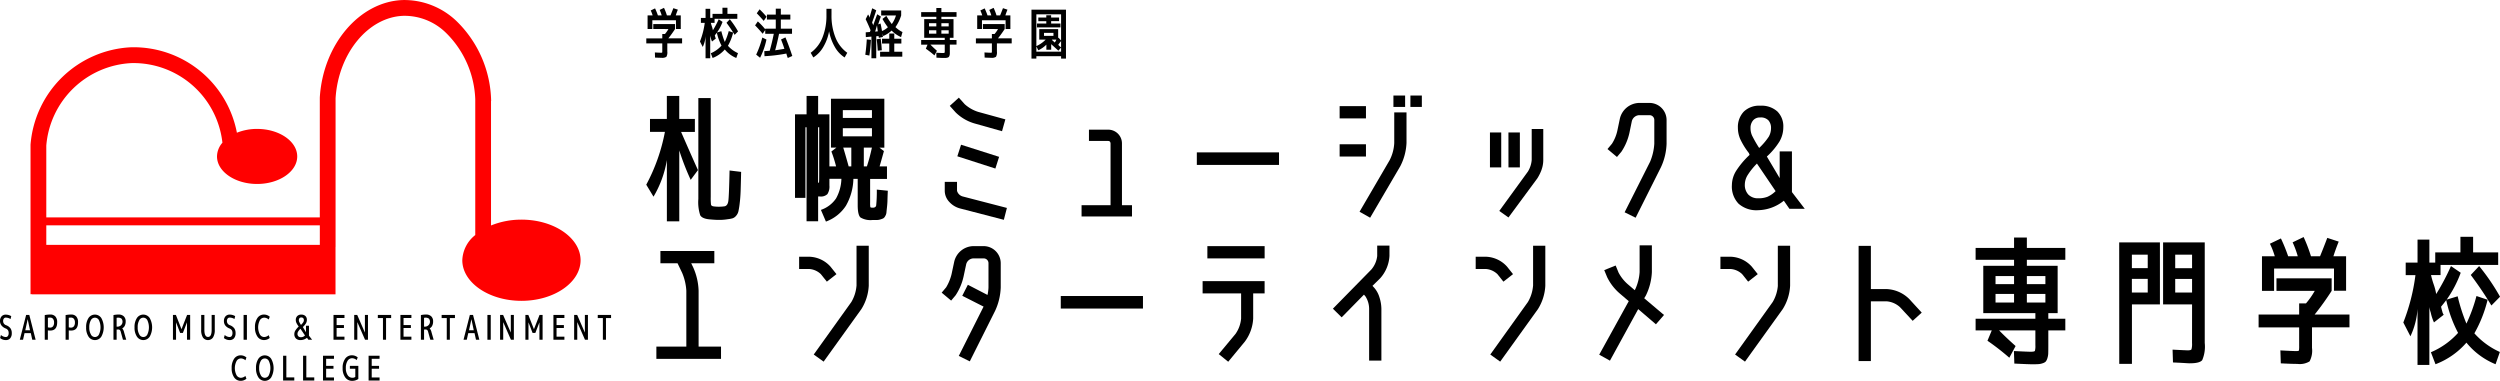 <svg data-name="グループ 29209" xmlns="http://www.w3.org/2000/svg" width="268.027" height="40.831"><defs><clipPath id="a"><path data-name="長方形 8328" fill="none" d="M0 0h268.027v40.831H0z"/></clipPath></defs><g data-name="グループ 29208" clip-path="url(#a)"><path data-name="パス 164148" d="M.63 34.05a.26.26 0 0 0-.217.1.431.431 0 0 0-.078.271.454.454 0 0 0 .3.437 1.055 1.055 0 0 1 .483.335.874.874 0 0 1 .144.521.818.818 0 0 1-.169.556.613.613 0 0 1-.483.191.962.962 0 0 1-.6-.219l.091-.328a.8.8 0 0 0 .514.219.273.273 0 0 0 .231-.11.509.509 0 0 0 .083-.31.569.569 0 0 0-.067-.3.537.537 0 0 0-.244-.194 1.053 1.053 0 0 1-.457-.324.774.774 0 0 1-.161-.474.736.736 0 0 1 .166-.5.58.58 0 0 1 .461-.189 1.141 1.141 0 0 1 .579.164l-.076.31a.962.962 0 0 0-.5-.153"/><path data-name="パス 164149" d="m2.123 36.425.678-2.659h.342l.677 2.659h-.361l-.156-.706h-.674l-.16.706Zm.59-1.02h.506l-.251-1.187Z"/><path data-name="パス 164150" d="M5.131 35.423v1h-.334v-2.642a2.96 2.96 0 0 1 .593-.059.7.7 0 0 1 .552.214.893.893 0 0 1 .188.608q0 .894-.74.894a1.19 1.19 0 0 1-.254-.019m0-.324a.851.851 0 0 0 .23.029.386.386 0 0 0 .319-.14.635.635 0 0 0 .111-.4.62.62 0 0 0-.111-.4.391.391 0 0 0-.319-.136.844.844 0 0 0-.23.025Z"/><path data-name="パス 164151" d="M7.372 35.423v1h-.339v-2.642a2.961 2.961 0 0 1 .594-.059.7.7 0 0 1 .552.214.893.893 0 0 1 .188.608q0 .894-.74.894a1.185 1.185 0 0 1-.254-.019m0-.324a.85.85 0 0 0 .229.029.386.386 0 0 0 .319-.14.635.635 0 0 0 .111-.4.62.62 0 0 0-.111-.4.391.391 0 0 0-.319-.136.84.84 0 0 0-.229.025Z"/><path data-name="パス 164152" d="M9.485 34.101a.823.823 0 0 1 1.379 0 2.054 2.054 0 0 1 0 1.988.82.82 0 0 1-1.373 0 1.717 1.717 0 0 1-.257-.994 1.746 1.746 0 0 1 .251-.994m.258 1.752a.478.478 0 0 0 .869 0 1.818 1.818 0 0 0 0-1.516.481.481 0 0 0-.872 0 1.469 1.469 0 0 0-.167.759 1.434 1.434 0 0 0 .171.756"/><path data-name="パス 164153" d="M12.504 35.332v1.093h-.339v-2.644a2.461 2.461 0 0 1 .539-.059.777.777 0 0 1 .57.194.722.722 0 0 1 .2.536 1 1 0 0 1-.1.475.57.57 0 0 1-.267.27v.007a1.008 1.008 0 0 1 .2.433l.225.783h-.35l-.218-.783a.643.643 0 0 0-.105-.253.325.325 0 0 0-.226-.057Zm0-.313h.124a.532.532 0 0 0 .4-.854.611.611 0 0 0-.525-.085Z"/><path data-name="パス 164154" d="M14.674 34.101a.823.823 0 0 1 1.379 0 2.054 2.054 0 0 1 0 1.988.82.82 0 0 1-1.373 0 1.717 1.717 0 0 1-.257-.994 1.746 1.746 0 0 1 .251-.994m.258 1.752a.478.478 0 0 0 .869 0 1.818 1.818 0 0 0 0-1.516.481.481 0 0 0-.872 0 1.469 1.469 0 0 0-.167.759 1.434 1.434 0 0 0 .171.756"/><path data-name="パス 164155" d="M18.542 36.425v-2.659h.316l.6 1.53.6-1.53h.328v2.659h-.339v-1.868l-.441 1.14h-.292l-.441-1.14v1.868Z"/><path data-name="パス 164156" d="M21.911 33.766v1.6q0 .757.39.758t.39-.758v-1.6h.335v1.584a1.489 1.489 0 0 1-.19.831.66.66 0 0 1-1.08 0 1.5 1.5 0 0 1-.187-.831v-1.584Z"/><path data-name="パス 164157" d="M24.624 34.05a.26.26 0 0 0-.217.1.431.431 0 0 0-.078.271.454.454 0 0 0 .3.437 1.055 1.055 0 0 1 .483.335.874.874 0 0 1 .144.521.818.818 0 0 1-.169.556.613.613 0 0 1-.483.191.962.962 0 0 1-.6-.219l.091-.328a.8.8 0 0 0 .514.219.273.273 0 0 0 .231-.11.509.509 0 0 0 .083-.31.569.569 0 0 0-.067-.3.537.537 0 0 0-.244-.194 1.053 1.053 0 0 1-.457-.324.774.774 0 0 1-.148-.477.736.736 0 0 1 .166-.5.58.58 0 0 1 .461-.189 1.141 1.141 0 0 1 .579.164l-.076.31a.962.962 0 0 0-.5-.153"/><path data-name="長方形 8324" d="M26.114 33.766h.357v2.659h-.357z"/><path data-name="パス 164158" d="M28.329 34.057a.54.54 0 0 0-.471.284 1.66 1.66 0 0 0 0 1.509.541.541 0 0 0 .469.283.774.774 0 0 0 .481-.2l.11.3a.94.94 0 0 1-.616.225.827.827 0 0 1-.7-.369 1.671 1.671 0 0 1-.266-1 1.688 1.688 0 0 1 .262-.995.825.825 0 0 1 .707-.369.933.933 0 0 1 .616.23l-.11.3a.774.774 0 0 0-.481-.2"/><path data-name="パス 164159" d="M32.241 36.461a.7.7 0 0 1-.511-.169.645.645 0 0 1-.175-.486.712.712 0 0 1 .111-.373 2.234 2.234 0 0 1 .351-.417l-.018-.047a1.833 1.833 0 0 1-.225-.365.73.73 0 0 1-.062-.291.586.586 0 0 1 .153-.424.576.576 0 0 1 .434-.159.618.618 0 0 1 .444.149.547.547 0 0 1 .157.416.74.74 0 0 1-.1.371 1.827 1.827 0 0 1-.33.394l.335.565v-.7h.321v1.062l.335.437h-.4l-.148-.211a1.107 1.107 0 0 1-.673.248m-.03-1.22a1.751 1.751 0 0 0-.242.3.476.476 0 0 0-.075.246.37.37 0 0 0 .091.264.351.351 0 0 0 .266.1.615.615 0 0 0 .238-.04.705.705 0 0 0 .21-.145Zm.059-.408a1.72 1.72 0 0 0 .249-.293.445.445 0 0 0 .06-.227.289.289 0 0 0-.068-.2.268.268 0 0 0-.213-.076.233.233 0 0 0-.19.078.3.3 0 0 0-.066.2.479.479 0 0 0 .039.193 3.3 3.3 0 0 0 .188.327"/><path data-name="パス 164160" d="M36.089 34.094v.758h.786v.313h-.787v.932h.842v.328h-1.175v-2.659h1.177v.327Z"/><path data-name="パス 164161" d="M37.975 36.425v-2.659h.322l.826 1.89v-1.89h.328v2.659h-.314l-.827-1.89v1.89Z"/><path data-name="パス 164162" d="M40.508 33.766h1.428v.335h-.547v2.324h-.332v-2.324h-.55Z"/><path data-name="パス 164163" d="M43.264 34.094v.758h.787v.313h-.787v.932h.842v.328h-1.177v-2.659h1.177v.327Z"/><path data-name="パス 164164" d="M45.464 35.332v1.093h-.339v-2.644a2.461 2.461 0 0 1 .539-.059.777.777 0 0 1 .57.194.722.722 0 0 1 .2.536 1 1 0 0 1-.1.475.57.57 0 0 1-.267.27v.007a1.008 1.008 0 0 1 .2.433l.225.783h-.358l-.218-.783a.642.642 0 0 0-.105-.253.325.325 0 0 0-.226-.057Zm0-.313h.124a.532.532 0 0 0 .4-.854.611.611 0 0 0-.525-.085Z"/><path data-name="パス 164165" d="M47.349 33.766h1.427v.335h-.546v2.324h-.332v-2.324h-.549Z"/><path data-name="パス 164166" d="m49.695 36.425.678-2.659h.342l.677 2.659h-.361l-.156-.706h-.674l-.16.706Zm.59-1.02h.506l-.251-1.187Z"/><path data-name="長方形 8325" d="M52.256 33.766h.357v2.659h-.357z"/><path data-name="パス 164167" d="M53.614 36.425v-2.659h.324l.826 1.89v-1.89h.328v2.659h-.315l-.827-1.89v1.89Z"/><path data-name="パス 164168" d="M56.328 36.425v-2.659h.316l.6 1.53.6-1.53h.328v2.659h-.339v-1.868l-.441 1.14H57.1l-.441-1.14v1.868Z"/><path data-name="パス 164169" d="M59.668 34.094v.758h.787v.313h-.787v.932h.842v.328h-1.177v-2.659h1.177v.327Z"/><path data-name="パス 164170" d="M61.555 36.425v-2.659h.324l.826 1.89v-1.89h.328v2.659h-.317l-.827-1.89v1.89Z"/><path data-name="パス 164171" d="M64.086 33.766h1.427v.335h-.546v2.324h-.332v-2.324h-.55Z"/><path data-name="パス 164172" d="M25.83 38.428a.54.54 0 0 0-.471.284 1.66 1.66 0 0 0 0 1.509.541.541 0 0 0 .469.283.774.774 0 0 0 .481-.2l.11.3a.94.94 0 0 1-.616.225.827.827 0 0 1-.7-.369 1.671 1.671 0 0 1-.266-1 1.688 1.688 0 0 1 .262-.995.825.825 0 0 1 .707-.369.933.933 0 0 1 .616.23l-.11.3a.774.774 0 0 0-.481-.2"/><path data-name="パス 164173" d="M27.698 38.472a.823.823 0 0 1 1.379 0 2.054 2.054 0 0 1 0 1.988.82.82 0 0 1-1.373 0 1.717 1.717 0 0 1-.257-.994 1.746 1.746 0 0 1 .251-.994m.258 1.752a.478.478 0 0 0 .869 0 1.818 1.818 0 0 0 0-1.516.481.481 0 0 0-.872 0 1.469 1.469 0 0 0-.167.759 1.434 1.434 0 0 0 .171.756"/><path data-name="パス 164174" d="M30.699 38.137v2.324h.852v.335h-1.2v-2.659Z"/><path data-name="パス 164175" d="M32.841 38.137v2.324h.852v.335h-1.2v-2.659Z"/><path data-name="パス 164176" d="M34.965 38.465v.758h.787v.313h-.787v.932h.842v.328H34.63v-2.659h1.177v.327Z"/><path data-name="パス 164177" d="M38.093 39.535h-.583v-.313h.907v1.409a1.15 1.15 0 0 1-.656.2.89.89 0 0 1-.747-.369 1.607 1.607 0 0 1-.28-1 1.653 1.653 0 0 1 .269-1 .861.861 0 0 1 .732-.37.957.957 0 0 1 .615.223l-.109.291a.784.784 0 0 0-.481-.2.569.569 0 0 0-.5.285 1.4 1.4 0 0 0-.182.763 1.335 1.335 0 0 0 .193.764.6.6 0 0 0 .521.283.506.506 0 0 0 .3-.091Z"/><path data-name="パス 164178" d="M39.852 38.465v.758h.787v.313h-.787v.932h.842v.328h-1.177v-2.659h1.177v.327Z"/><path data-name="パス 164179" d="M55.904 23.549a8.553 8.553 0 0 0-3.262.625V10.828h.013a12.24 12.24 0 0 0-3.68-8.535A8.113 8.113 0 0 0 43.162.005c-4.63.178-8.529 4.769-8.876 10.452v12.851H4.963v-7.7a9.639 9.639 0 0 1 9.154-8.844 9.6 9.6 0 0 1 9.729 8.536 2.273 2.273 0 0 0-.581 1.472c0 1.623 1.934 2.951 4.3 2.951s4.3-1.327 4.3-2.951-1.934-2.951-4.3-2.951a5.805 5.805 0 0 0-2.167.408 11.279 11.279 0 0 0-11.33-9.161A11.349 11.349 0 0 0 3.273 15.511v16.032h.166v.014h32.532v-5.08h.006V10.536c.3-4.814 3.486-8.694 7.25-8.839a6.349 6.349 0 0 1 4.6 1.836 10.492 10.492 0 0 1 3.126 7.126V25.2a3.6 3.6 0 0 0-1.389 2.7c0 2.394 2.853 4.353 6.34 4.353s6.34-1.959 6.34-4.353-2.853-4.353-6.34-4.353m-21.615.608v2.1H4.963v-2.1Z" fill="red"/><path data-name="パス 164180" d="M70.039 3.112v-.53h2.333v.53a11.943 11.943 0 0 1-.719 1h1.475v.541h-1.585v.866a.963.963 0 0 1-.1.571.8.8 0 0 1-.516.106c-.153 0-.387-.008-.7-.024l-.018-.548q.536.029.672.029c.07 0 .108-.01.114-.029a1.06 1.06 0 0 0 .009-.195v-.776H69.29v-.539h1.714v-.471h.289a3.318 3.318 0 0 0 .37-.53Zm2.432-.942h-2.533v.942h-.51V1.653h.541a3.264 3.264 0 0 0-.205-.53l.465-.224a7.375 7.375 0 0 1 .306.754h.406a4.147 4.147 0 0 0-.218-.589l.465-.224a6.731 6.731 0 0 1 .313.813h.383q.153-.371.306-.777l.483.159q-.141.354-.224.618h.536v1.459h-.513Z"/><path data-name="パス 164181" d="M77.454.828h.536v.66h1.059v.53h-2.438v.43h-.4a3.556 3.556 0 0 0 .112.392 2.346 2.346 0 0 1 .106.409 9.469 9.469 0 0 0 .624-1.184l.412.283a4.821 4.821 0 0 1-.594 1.136l.465-.141a7.558 7.558 0 0 0 .371 1.154 6.676 6.676 0 0 0 .424-1.166l.471.159a5.476 5.476 0 0 1-.559 1.419 3.2 3.2 0 0 0 1.077.789l-.183.518a3.1 3.1 0 0 1-1.231-.912 3.279 3.279 0 0 1-1.308.913l-.192-.507a3.264 3.264 0 0 0 1.149-.818 5.433 5.433 0 0 1-.5-1.384 7.375 7.375 0 0 1-.218.277 1.919 1.919 0 0 0 .05.194.381.381 0 0 0 .062.148l-.412.324a1.981 1.981 0 0 1-.135-.412 1.462 1.462 0 0 1-.059-.236v2.443h-.5V3.873a3.185 3.185 0 0 1-.3 1.16l-.3-.583a8.316 8.316 0 0 0 .513-2h-.412v-.53h.5V.945h.5v.972h.247v-.43h1.066Zm.436 1.614.353-.377a9.049 9.049 0 0 1 .883 1.3l-.365.371a15.41 15.41 0 0 0-.872-1.29"/><path data-name="パス 164182" d="M81.766 3.619q-.388-.465-.813-.9l.294-.424a7.485 7.485 0 0 1 .8.848v-.066h1.125v-.984h-.948v-.53h.948v-.63h.542v.63h1.02v.53h-1.02v.984h1.2v.548h-1.39q-.206 1-.418 1.767.494-.071.989-.159-.124-.4-.359-1l.471-.224q.366.872.736 1.991l-.483.218a3.585 3.585 0 0 1-.153-.477 16.887 16.887 0 0 1-2.344.283l-.023-.542q.412-.023.583-.041.242-.859.436-1.814h-.917v-.408Zm.406.618a7.808 7.808 0 0 1-.683 1.955l-.418-.335a10.138 10.138 0 0 0 .654-1.832Zm-1.036-2.815.3-.424a9.261 9.261 0 0 1 .748.8l-.306.441a17.995 17.995 0 0 0-.742-.813"/><path data-name="パス 164183" d="M86.914 5.659a3.7 3.7 0 0 0 1.26-1.628 6.237 6.237 0 0 0 .43-2.406v-.68h.542v.678a6.26 6.26 0 0 0 .43 2.409 3.651 3.651 0 0 0 1.261 1.627l-.283.5a3.144 3.144 0 0 1-1.048-1.119 5.294 5.294 0 0 1-.618-1.685 5.014 5.014 0 0 1-.624 1.685 3.222 3.222 0 0 1-1.067 1.119Z"/><path data-name="パス 164184" d="m92.926 4.225.448.047a15.921 15.921 0 0 1-.17 1.685l-.436-.088q.117-.842.159-1.643m-.123-2.162.259-.512a.765.765 0 0 1 .159.342q.123-.459.289-1.007l.43.218q-.206.671-.442 1.3a1.434 1.434 0 0 0 .077.188.3.3 0 0 1 .035.135q.213-.6.436-1.2l.395.248q-.176.471-.289.842l.248-.1q.094.4.159.807a1.919 1.919 0 0 0 .63-.406 6.717 6.717 0 0 1-.577-.889l.412-.33a7.841 7.841 0 0 0 .584.878 3.03 3.03 0 0 0 .447-.919h-1.584v-.538h2.144v.53a4.4 4.4 0 0 1-.613 1.255 2.843 2.843 0 0 0 .754.53l-.153.542a3.241 3.241 0 0 1-1.013-.7 3.106 3.106 0 0 1-.9.583l-.083-.288c.02.13.037.259.053.388l-.43.094a.37.37 0 0 1-.029-.1.58.58 0 0 1-.012-.094l-.248.03v2.355h-.516V3.925l-.6.053-.012-.513.448-.035.038-.1a.5.5 0 0 0 .033-.092q-.217-.536-.524-1.178m1.3 1.3q-.052-.371-.083-.654c-.086.306-.152.534-.2.684Zm.43 2.026-.436.047q-.036-.624-.112-1.219l.43-.071q.071.489.117 1.243m1.337.159h.86v.53h-2.38v-.524h.984v-.884h-.777v-.512h.777v-.56h.536v.56h.76v.512h-.76Z"/><path data-name="パス 164185" d="m100.448 5.445-.265.495a10.059 10.059 0 0 0-.924-.718l.182-.436h-.683v-.495h2.527v-.236h-2.2v-2h1.3v-.256h-1.626v-.5h1.626V.857h.542v.442h1.625v.5h-1.625v.253h1.3v2h-.395v.236h.718v.495h-.718v.957a.739.739 0 0 1-.035.215.421.421 0 0 1-.068.141.3.3 0 0 1-.126.074.7.7 0 0 1-.189.038c-.065 0-.15.006-.256.006s-.356-.01-.76-.03l-.017-.53q.577.03.707.03c.105 0 .166-.012.18-.035a.761.761 0 0 0 .02-.241v-.623h-1.534q.264.277.695.66m-.065-2.957H99.6v.342h.784Zm0 .754H99.6v.365h.784Zm.542-.412h.783v-.342h-.783Zm0 .778h.783v-.365h-.783Z"/><path data-name="パス 164186" d="M105.379 3.112v-.53h2.333v.53a11.939 11.939 0 0 1-.719 1h1.472v.541h-1.585v.866a.963.963 0 0 1-.1.571.8.8 0 0 1-.516.106c-.153 0-.387-.008-.7-.024l-.018-.548q.536.029.672.029c.07 0 .108-.01.114-.029a1.062 1.062 0 0 0 .009-.195v-.776h-1.714v-.539h1.714v-.471h.289a3.358 3.358 0 0 0 .371-.53Zm2.432-.942h-2.533v.942h-.512V1.653h.541a3.266 3.266 0 0 0-.205-.53l.465-.224a7.378 7.378 0 0 1 .306.754h.406a4.15 4.15 0 0 0-.218-.589l.465-.224a6.731 6.731 0 0 1 .313.813h.383q.153-.371.306-.777l.483.159q-.141.354-.224.618h.536v1.459h-.513Z"/><path data-name="パス 164187" d="M114.284 1.033V6.28h-.524v-.258h-2.651v.258h-.524V1.033Zm-.524.5h-2.651v3.41a3.207 3.207 0 0 0 1-.7h-.689V3.124h2.026v.948a.155.155 0 0 1 .041-.03l.271.3Zm-2.651 4.005h2.651v-.441l-.288.336q-.436-.389-.772-.7v.6h-.518v-.548a2.982 2.982 0 0 1-.865.606l-.207-.418Zm2.439-3.269h-.854v.253h1v.412h-2.52v-.411h1V2.27h-.854v-.39h.854v-.24h.518v.24h.854Zm-1.62 1.573h1.013v-.317h-1.013Zm1.148.713a1.122 1.122 0 0 0 .177-.312h-.454c0 .008-.005.015-.017.023s-.012.016 0 .024q.141.117.294.265m.383.241a.521.521 0 0 0 .135.147.69.69 0 0 0 .165.124v-.665c-.11.138-.21.269-.3.395"/><path data-name="パス 164188" d="M74.499 12.752v1.391H73.02q1.061 2.435 1.808 4.093l-.777 1.045a27.206 27.206 0 0 1-1.225-3.152v7.6h-1.33v-6.571a11.255 11.255 0 0 1-1.433 3.928l-.777-1.285a19.62 19.62 0 0 0 2-5.661h-1.6v-1.388h1.807v-2.465h1.33v2.465Zm2.569 9.41a4.378 4.378 0 0 0 .627-.045q.314-.075.388-.553t.134-3.286l1.24.15q-.029 1.27-.052 2t-.1 1.352a8.2 8.2 0 0 1-.142.889 1.1 1.1 0 0 1-.247.47.864.864 0 0 1-.358.261 3.009 3.009 0 0 1-.523.1 5.532 5.532 0 0 1-.986.075c-.239 0-.573-.02-1-.06-.519-.05-.844-.2-.979-.441a4.518 4.518 0 0 1-.2-1.74V10.511h1.329v10.606a5.871 5.871 0 0 0 .03.822c.02.089.094.149.224.179a4.088 4.088 0 0 0 .613.045"/><path data-name="パス 164189" d="M77.301 37.158v1.314H70.37v-1.314h3.212v-5.99a5.727 5.727 0 0 0-.448-1.912l-.494-1.031h-1.837v-1.313h5.781v1.314h-2.479l.21.433a6.617 6.617 0 0 1 .583 2.509v5.99Z"/><path data-name="パス 164190" d="M87.711 12.258h1.21v5.585h.717a13.423 13.423 0 0 0-.504-1.6l.538-.418h-.583v-5.239h5.721v5.243h-.523l.478.372q-.179.656-.463 1.64h.792v1.341h-1.807v2.533a2.636 2.636 0 0 0 .022.485c.015.044.1.067.261.067.21 0 .331-.08.366-.239a14.939 14.939 0 0 0 .067-1.7l1.18.12q-.03.672-.037 1.023c-.005.234-.023.485-.053.754s-.05.461-.059.576a.9.9 0 0 1-.128.366.6.6 0 0 1-.216.247 2.021 2.021 0 0 1-.306.112 1.283 1.283 0 0 1-.359.06h-.47a2.1 2.1 0 0 1-1.3-.269q-.3-.268-.3-1.344v-2.799h-.462a6.1 6.1 0 0 1-.8 2.883 4.318 4.318 0 0 1-2.144 1.7l-.538-1.255a3.213 3.213 0 0 0 1.621-1.225 4.549 4.549 0 0 0 .575-2.106h-1.285v.7a1.5 1.5 0 0 1-.216.941 1 1 0 0 1-.785.254h-.209v2.659h-1.24V13.643h-.12v7.573h-1.118v-8.958h1.24v-1.971h1.24Zm.1 7.245q.014-.12.015-.777v-5.083h-.12v5.975c.05-.01.084-.05.1-.12m2.554-6.856h3.122v-.836H90.36Zm0 1.971h3.122v-.867H90.36Zm.044 1.21q.225.732.582 2.016h.284v-2.011Zm2.535 2.02a19.037 19.037 0 0 0 .538-2.016h-.867v2.016Z"/><path data-name="パス 164191" d="M88.005 29.391a2 2 0 0 0-1.24-.552h-1.09v-1.315h1.09a3.178 3.178 0 0 1 2.27 1.06l.643.806-1.03.807Zm3.824 1.24v-4.287h1.311v4.287a5.2 5.2 0 0 1-.791 2.509l-4.047 5.631-1.061-.762 4.034-5.631a4.094 4.094 0 0 0 .552-1.748"/><path data-name="パス 164192" d="m107.623 23.566-4.721-1.225a2.365 2.365 0 0 1-1.121-.687 1.739 1.739 0 0 1-.493-1.2v-.956h1.315v.956a.866.866 0 0 0 .627.613l4.72 1.225Zm.163-10.769-.358 1.27-2.912-.822a4.775 4.775 0 0 1-2.062-1.195l-.627-.7.971-.881.627.7a3.936 3.936 0 0 0 1.433.822Zm-.671 4.018-.4 1.255-4.078-1.314.4-1.24Z"/><path data-name="パス 164193" d="m103.972 38.742-1.18-.583 2.659-5.288-2.286-1.16.6-1.18 2.106 1.09a4.256 4.256 0 0 0 .105-.807v-2.603a.511.511 0 0 0-.508-.508h-1.121a.832.832 0 0 0-.761.627l-.284 1.33a5.944 5.944 0 0 1-.851 2l-.478.567-1.015-.851.478-.568a5.03 5.03 0 0 0 .582-1.419l.284-1.329a2.15 2.15 0 0 1 2.046-1.673h1.121a1.837 1.837 0 0 1 1.82 1.824v2.6a6.444 6.444 0 0 1-.6 2.51Z"/><path data-name="パス 164194" d="M120.286 15.366v6.632h1.076v1.21h-5.406v-1.21h3.107v-6.632c-.02-.169-.1-.253-.254-.253h-2.061v-1.211h2.061a1.472 1.472 0 0 1 1.477 1.464"/><path data-name="長方形 8326" d="M113.726 31.736h8.812v1.344h-8.812z"/><path data-name="長方形 8327" d="M128.313 16.337h8.812v1.344h-8.812z"/><path data-name="パス 164195" d="M132.46 35.799a3.366 3.366 0 0 0 .6-1.643v-2.7h-4.127v-1.318h6.647v1.315h-1.225v2.7a4.529 4.529 0 0 1-.9 2.479l-1.777 2.151-1.016-.822Zm-3.017-9.41h6.139v1.314h-6.139Z"/><path data-name="パス 164196" d="M143.623 11.377h2.823v1.314h-2.823Zm0 4.093h2.823v1.313h-2.823Zm5.855-.15v-3.27h1.315v3.271a5.978 5.978 0 0 1-.673 2.51l-3.226 5.511-1.135-.642 3.226-5.527a4.5 4.5 0 0 0 .494-1.852m-.089-5.079h1.254v1.225h-1.254Zm1.822 0h1.225v1.225h-1.227Z"/><path data-name="パス 164197" d="m146.231 31.587-2.389 2.435-.942-.926 4.123-4.2a2.682 2.682 0 0 0 .628-1.449v-1.118h1.314v1.121a3.912 3.912 0 0 1-1 2.39l-.822.806.194.209a2.8 2.8 0 0 1 .553 1.016 4.19 4.19 0 0 1 .21 1.225v5.568h-1.315v-5.568a2.485 2.485 0 0 0-.4-1.33Z"/><path data-name="パス 164198" d="M159.739 14.201h1.209v3.749h-1.209Zm5.539 3.988a4.935 4.935 0 0 1-.454.926l-3.1 4.2-.985-.7 3.076-4.232a2.827 2.827 0 0 0 .4-1.225v-3.331h1.24v3.331a3.05 3.05 0 0 1-.181 1.031m-3.553-3.988h1.225v3.749h-1.221Z"/><path data-name="パス 164199" d="M160.54 29.391a2 2 0 0 0-1.24-.552h-1.09v-1.315h1.09a3.178 3.178 0 0 1 2.27 1.06l.643.806-1.03.807Zm3.824 1.24v-4.287h1.311v4.287a5.2 5.2 0 0 1-.792 2.509l-4.047 5.631-1.061-.762 4.034-5.631a4.094 4.094 0 0 0 .552-1.748"/><path data-name="パス 164200" d="m173.834 16.262-.478.568-1.015-.851.478-.568a4.336 4.336 0 0 0 .582-1.419l.269-1.284a2.177 2.177 0 0 1 2.061-1.673h1.121a1.837 1.837 0 0 1 1.823 1.822v2.554a6.443 6.443 0 0 1-.6 2.509l-2.718 5.422-1.18-.583 2.733-5.422a5.866 5.866 0 0 0 .449-1.927v-2.554a.511.511 0 0 0-.508-.508h-1.121a.86.86 0 0 0-.776.627l-.269 1.3a5.941 5.941 0 0 1-.851 1.987"/><path data-name="パス 164201" d="m172.604 38.667-1.151-.642 3.167-5.736-.926-.791a5.473 5.473 0 0 1-1.389-1.778l-.314-.761 1.225-.493.313.762a4.319 4.319 0 0 0 1.016 1.269l.716.613.045-.075a5.118 5.118 0 0 0 .478-1.867v-2.869h1.315v2.868a6.324 6.324 0 0 1-.642 2.51l-.179.3 2.121 1.792-.866 1-1.9-1.628Z"/><path data-name="パス 164202" d="M188.486 22.536a2.888 2.888 0 0 1-2.091-.695 2.647 2.647 0 0 1-.717-1.994 2.929 2.929 0 0 1 .456-1.531 8.973 8.973 0 0 1 1.441-1.71l-.074-.195a7.687 7.687 0 0 1-.927-1.498 3.043 3.043 0 0 1-.253-1.2 2.4 2.4 0 0 1 .627-1.74 2.357 2.357 0 0 1 1.778-.64 2.536 2.536 0 0 1 1.822.613 2.242 2.242 0 0 1 .642 1.7 3.02 3.02 0 0 1-.411 1.523 7.562 7.562 0 0 1-1.352 1.613l1.374 2.315v-2.864h1.314v4.361l1.374 1.792h-1.643l-.6-.867a4.535 4.535 0 0 1-2.763 1.016m-.12-5a7.319 7.319 0 0 0-.993 1.232 1.967 1.967 0 0 0-.306 1.008 1.514 1.514 0 0 0 .373 1.082 1.428 1.428 0 0 0 1.09.4 2.558 2.558 0 0 0 .979-.165 2.993 2.993 0 0 0 .859-.6Zm.24-1.673a6.832 6.832 0 0 0 1.023-1.2 1.839 1.839 0 0 0 .247-.934 1.2 1.2 0 0 0-.277-.822 1.109 1.109 0 0 0-.874-.313.954.954 0 0 0-.777.321 1.224 1.224 0 0 0-.269.814 1.951 1.951 0 0 0 .157.792 13.364 13.364 0 0 0 .769 1.344"/><path data-name="パス 164203" d="M186.778 29.391a2 2 0 0 0-1.24-.552h-1.09v-1.315h1.09a3.178 3.178 0 0 1 2.27 1.06l.643.806-1.03.807Zm3.824 1.24v-4.287h1.318v4.287a5.205 5.205 0 0 1-.792 2.509l-4.047 5.631-1.061-.762 4.034-5.631a4.1 4.1 0 0 0 .552-1.748"/><path data-name="パス 164204" d="m204.686 32.051 1.344 1.464-.97.881-1.345-1.449a2.391 2.391 0 0 0-1.464-.643h-1.673v6.408h-1.315V26.36h1.315v4.63h1.673a3.666 3.666 0 0 1 2.435 1.061"/><path data-name="パス 164205" d="m216.094 37.099-.673 1.254a25.7 25.7 0 0 0-2.344-1.822l.462-1.106h-1.732v-1.254h6.408v-.6h-5.586v-5.076h3.3v-.642h-4.122v-1.27h4.122v-1.12h1.373v1.12h4.124v1.27h-4.124v.642h3.3v5.079h-1v.6h1.823v1.251h-1.823v1.61q0 .522-.008.814a1.929 1.929 0 0 1-.089.545 1.09 1.09 0 0 1-.171.358.757.757 0 0 1-.321.187 1.711 1.711 0 0 1-.478.1q-.247.015-.649.015t-1.927-.075l-.045-1.344q1.464.075 1.792.075c.269 0 .42-.03.456-.09a1.9 1.9 0 0 0 .052-.612v-1.583h-3.884q.673.7 1.763 1.673m-.165-7.5h-1.986v.866h1.986Zm0 1.912h-1.986v.925h1.986Zm1.373-1.045h1.987v-.866h-1.987Zm0 1.972h1.987v-.926h-1.987Z"/><path data-name="パス 164206" d="M227.201 25.986h4.365v6.647h-3v6.378h-1.359Zm1.359 2.763h1.7v-1.448h-1.7Zm0 2.614h1.7V29.9h-1.7Zm6.453 1.27h-3.107v-6.647h4.466V36.77a3.7 3.7 0 0 1-.269 1.837q-.269.344-1.344.343c-.08 0-.192-.005-.336-.015a53.48 53.48 0 0 0-1.456-.075l-.044-1.375q1.448.075 1.628.075.344 0 .4-.112a2.13 2.13 0 0 0 .059-.679Zm0-5.332h-1.807v1.449h1.807Zm0 2.6h-1.807v1.463h1.807Z"/><path data-name="パス 164207" d="M244.062 31.183v-1.344h5.915v1.344a29.722 29.722 0 0 1-1.822 2.539h3.734v1.375h-4.018v2.2a2.437 2.437 0 0 1-.261 1.449 2.025 2.025 0 0 1-1.307.269q-.583 0-1.777-.06l-.045-1.389q1.359.075 1.7.074c.179 0 .276-.024.291-.074a2.864 2.864 0 0 0 .022-.493v-1.976h-4.347v-1.375h4.347v-1.194h.732a8.427 8.427 0 0 0 .941-1.344Zm6.169-2.39h-6.423v2.39h-1.3v-3.708h1.374a8.3 8.3 0 0 0-.523-1.345l1.18-.567a18.091 18.091 0 0 1 .777 1.912h1.03a10.318 10.318 0 0 0-.552-1.494l1.18-.568a16.913 16.913 0 0 1 .788 2.062h.971q.387-.941.777-1.972l1.225.4q-.36.9-.568 1.569h1.359v3.7h-1.3Z"/><path data-name="パス 164208" d="M263.785 25.388h1.359v1.673h2.688v1.342h-6.179v1.09h-1.02a9.056 9.056 0 0 0 .284.994 6.072 6.072 0 0 1 .269 1.038 24.087 24.087 0 0 0 1.583-3l1.046.716a12.211 12.211 0 0 1-1.508 2.883l1.18-.358a19.249 19.249 0 0 0 .941 2.928 16.9 16.9 0 0 0 1.076-2.958l1.195.4a13.918 13.918 0 0 1-1.419 3.6 8.119 8.119 0 0 0 2.733 2l-.462 1.314a7.845 7.845 0 0 1-3.123-2.315 8.285 8.285 0 0 1-3.316 2.315l-.493-1.285a8.266 8.266 0 0 0 2.913-2.076 13.733 13.733 0 0 1-1.27-3.51q-.268.359-.553.7c.02.11.062.274.126.493a.979.979 0 0 0 .158.374l-1.045.821a5.054 5.054 0 0 1-.344-1.045 3.743 3.743 0 0 1-.15-.6v6.2h-1.27v-6.011a8.085 8.085 0 0 1-.761 2.943l-.761-1.479a21.173 21.173 0 0 0 1.3-5.079h-1.045v-1.344h1.269v-2.465h1.27v2.465h.628v-1.09h2.7Zm1.105 4.093.9-.955a22.918 22.918 0 0 1 2.241 3.286l-.926.941a39.2 39.2 0 0 0-2.21-3.271"/></g></svg>